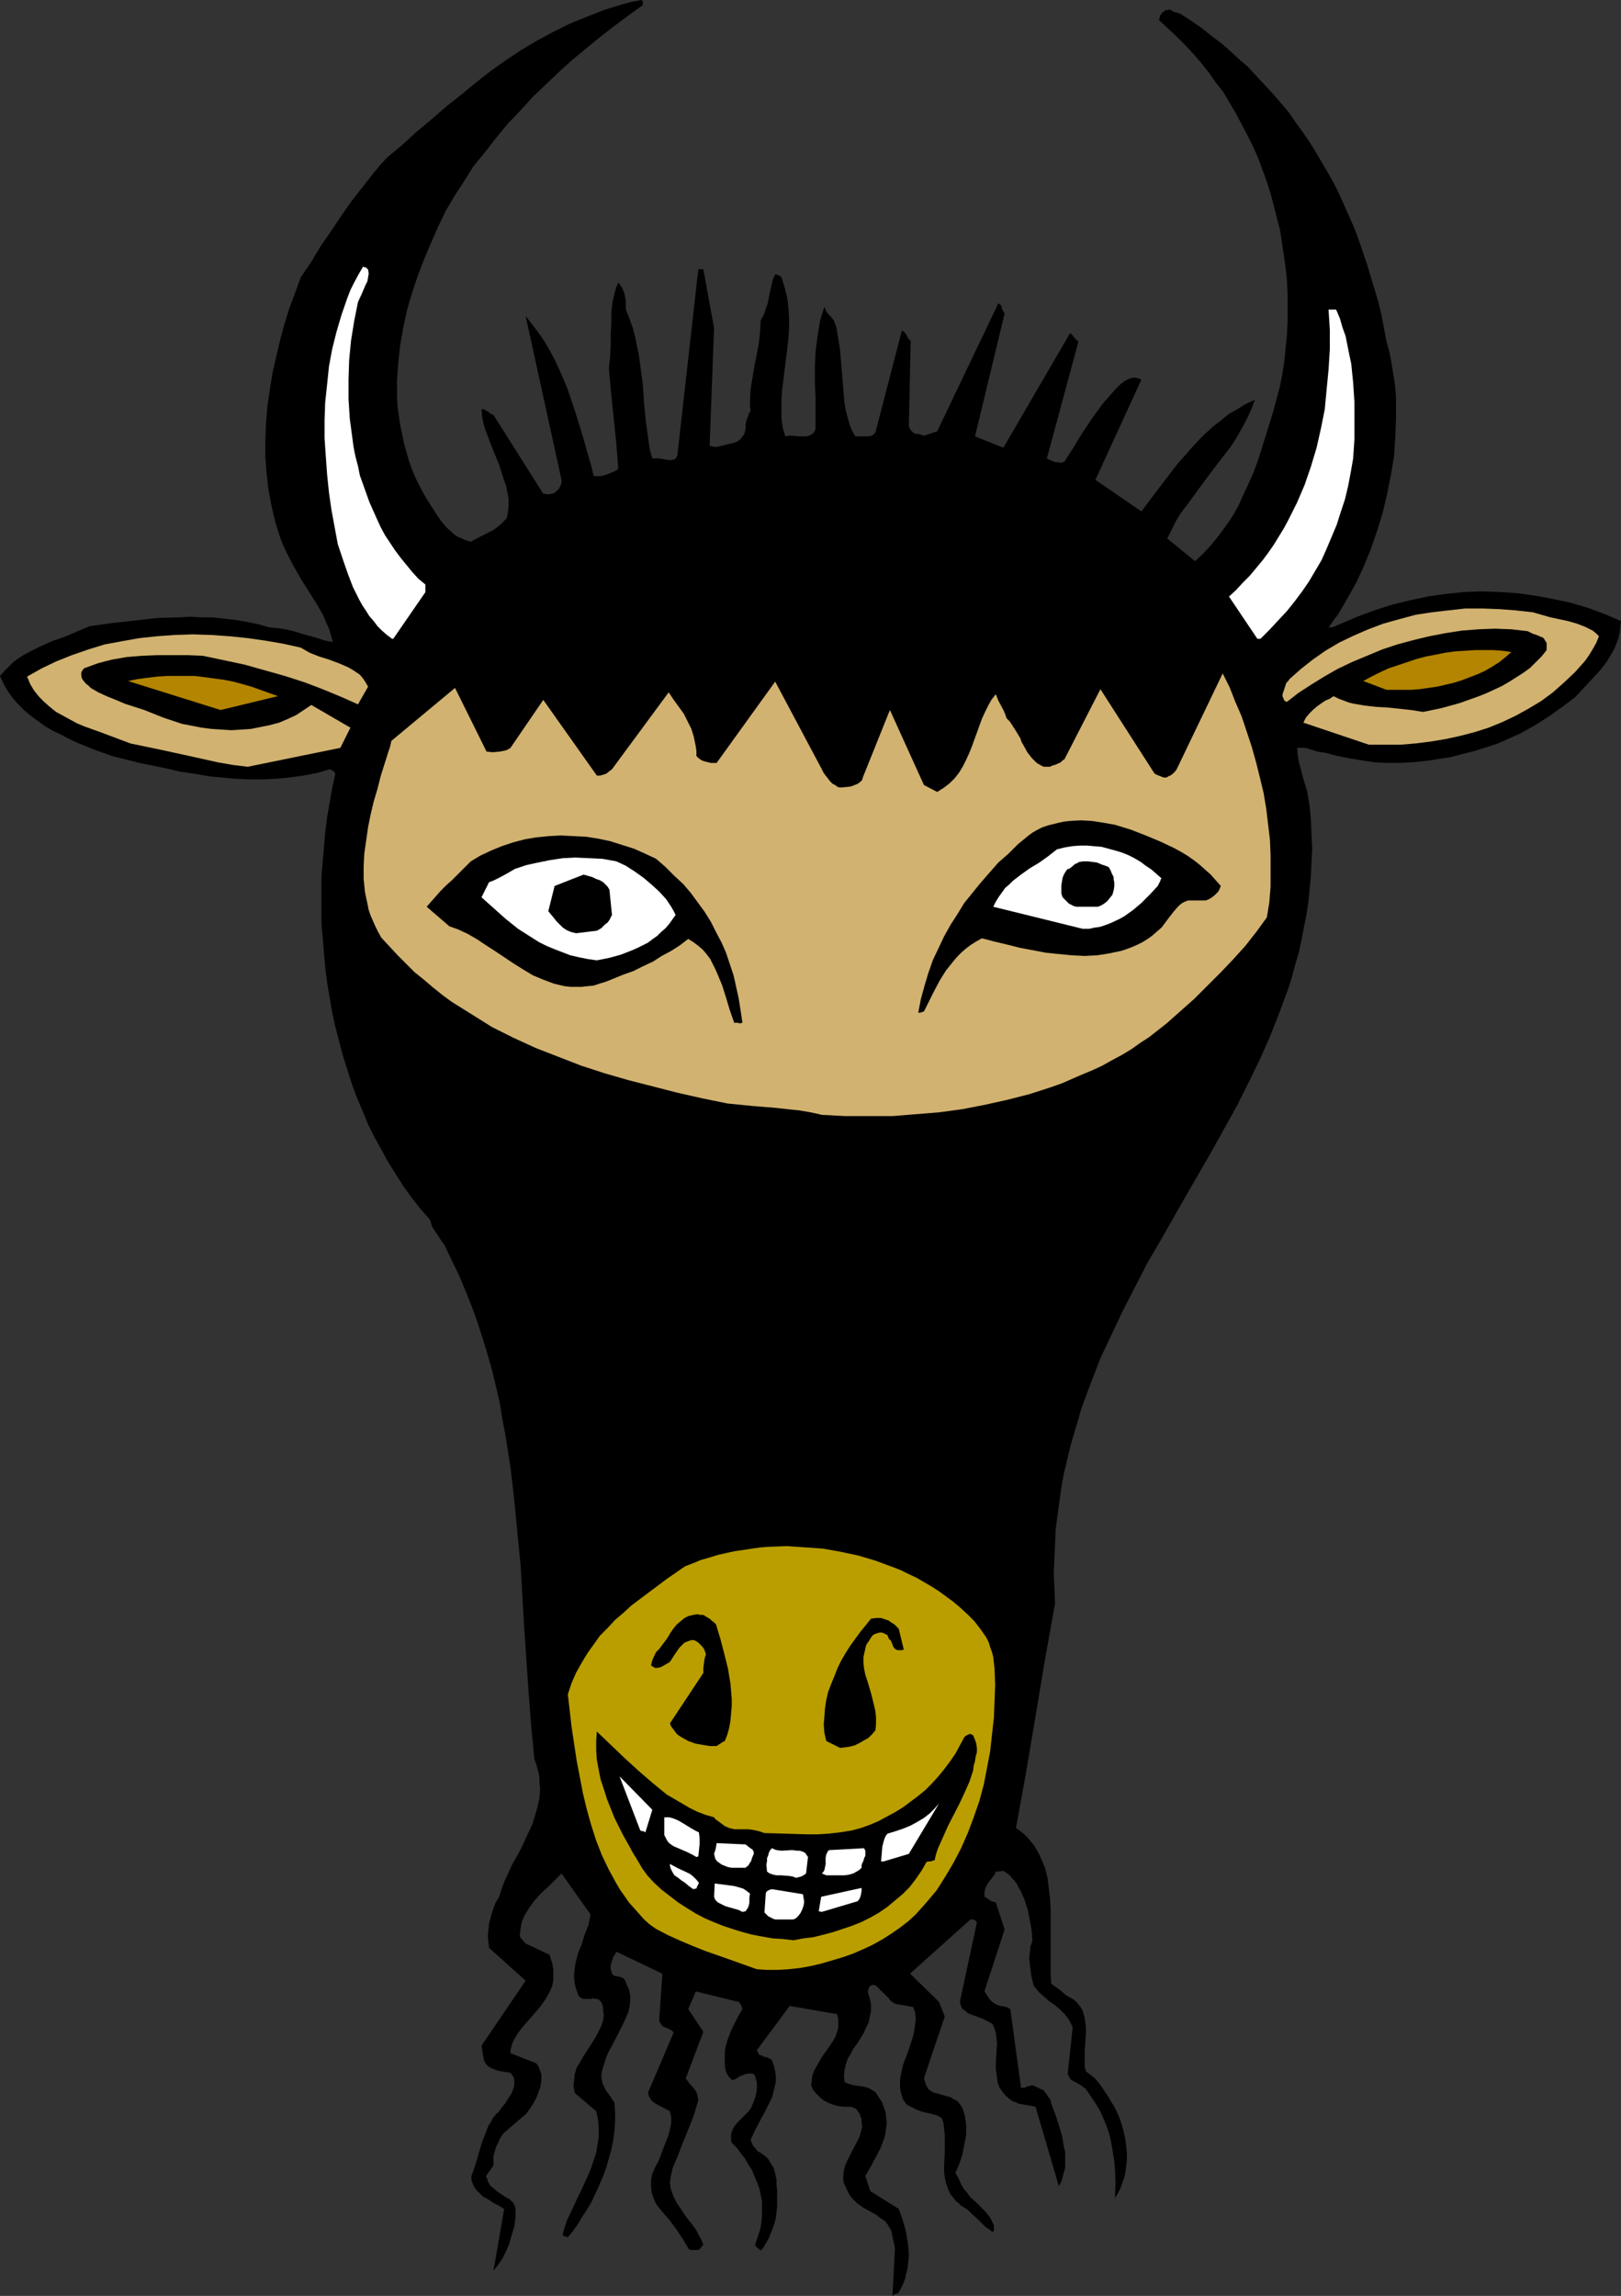 <?xml version="1.0" encoding="UTF-8" standalone="no"?>
<svg
   version="1.0"
   width="109.94mm"
   height="155.668mm"
   id="svg28"
   sodipodi:docname="Goat 2.wmf"
   xmlns:inkscape="http://www.inkscape.org/namespaces/inkscape"
   xmlns:sodipodi="http://sodipodi.sourceforge.net/DTD/sodipodi-0.dtd"
   xmlns="http://www.w3.org/2000/svg"
   xmlns:svg="http://www.w3.org/2000/svg">
  <rect width="100%" height="100%" fill="#333333" stroke="none"/>
  <sodipodi:namedview
     id="namedview28"
     pagecolor="#ffffff"
     bordercolor="#000000"
     borderopacity="0.25"
     inkscape:showpageshadow="2"
     inkscape:pageopacity="0.0"
     inkscape:pagecheckerboard="0"
     inkscape:deskcolor="#d1d1d1"
     inkscape:document-units="mm" />
  <defs
     id="defs1">
    <pattern
       id="WMFhbasepattern"
       patternUnits="userSpaceOnUse"
       width="6"
       height="6"
       x="0"
       y="0" />
  </defs>
  <path
     style="fill:#000000;fill-opacity:1;fill-rule:evenodd;stroke:none"
     d="m 229.409,587.868 0.808,-0.162 0.646,-1.131 0.646,-1.293 0.485,-1.293 0.323,-1.454 0.323,-1.293 0.162,-1.454 0.162,-1.293 v -1.293 l -0.323,-2.909 -0.485,-2.747 -0.808,-2.747 -0.969,-2.747 -7.27,-4.525 -1.292,-3.878 1.292,-2.262 1.292,-2.424 1.292,-2.424 0.485,-1.293 0.485,-1.293 0.323,-1.293 0.162,-1.293 0.162,-1.454 -0.162,-1.293 -0.162,-1.454 -0.485,-1.293 -0.485,-1.293 -0.969,-1.454 -0.323,-0.485 -0.323,-0.485 -0.485,-0.323 -0.485,-0.323 -0.969,-0.485 -1.131,-0.323 -1.292,-0.162 -1.131,-0.162 -1.292,-0.323 -1.131,-0.485 -0.162,-1.616 0.162,-1.454 0.323,-1.454 0.485,-1.454 0.808,-1.293 0.646,-1.293 0.969,-1.293 0.808,-1.293 0.808,-1.293 0.646,-1.454 0.646,-1.293 0.323,-1.454 0.323,-1.616 v -1.616 l -0.162,-0.808 -0.162,-0.808 -0.323,-0.97 -0.162,-0.808 0.162,-0.646 0.323,-0.646 0.323,-0.162 0.323,-0.162 h 0.485 l 0.485,0.162 3.231,3.232 0.485,0.646 0.646,0.485 0.646,0.323 0.808,0.162 1.939,0.323 1.777,0.323 0.485,1.454 0.162,1.454 -0.162,1.454 -0.162,1.454 -0.323,1.454 -0.485,1.616 -0.969,2.909 -1.131,2.909 -0.323,1.454 -0.323,1.454 -0.162,1.616 v 1.454 l 0.323,1.616 0.485,1.454 0.485,0.646 0.485,0.646 0.646,0.323 0.646,0.323 1.292,0.646 1.292,0.485 1.454,0.323 1.292,0.323 1.131,0.323 1.131,0.646 0.485,1.293 0.162,1.454 0.162,1.454 v 1.454 3.232 l -0.162,3.232 v 1.616 l 0.162,1.454 0.323,1.454 0.485,1.454 0.646,1.454 0.969,1.131 0.485,0.646 0.646,0.485 0.646,0.646 0.808,0.485 0.969,0.646 0.969,0.97 1.939,1.778 1.616,1.616 0.969,0.646 0.808,0.646 0.323,-0.485 v -0.646 -0.646 l -0.323,-0.646 -0.323,-0.646 -0.323,-0.646 -1.131,-1.454 -2.585,-2.585 -1.292,-1.131 -0.485,-0.646 -0.323,-0.485 -0.969,-1.131 -0.646,-1.131 -0.646,-1.454 -0.808,-1.454 0.969,-2.262 0.808,-2.424 0.485,-2.585 0.485,-2.424 v -1.293 -1.131 l -0.162,-1.293 -0.162,-1.131 -0.323,-1.131 -0.323,-0.97 -0.646,-0.97 -0.646,-0.808 -0.969,-0.485 -0.808,-0.485 -1.777,-0.485 -1.616,-0.485 -0.808,-0.162 -0.808,-0.485 -0.323,-0.162 -0.323,-0.323 -0.485,-0.808 -0.323,-0.808 -0.162,-0.646 -0.162,-0.485 5.331,-15.836 -1.454,-3.717 -7.432,-7.272 15.509,-13.897 h 0.485 l 0.485,0.162 0.323,0.162 0.323,0.485 -4.362,20.36 0.162,0.646 0.162,0.485 0.323,0.646 0.485,0.323 0.969,0.808 1.292,0.485 2.585,0.97 1.292,0.646 1.131,0.646 0.485,1.131 0.323,1.131 0.162,1.293 0.162,1.293 -0.162,2.585 -0.162,2.585 v 1.293 l 0.162,1.293 0.162,1.293 0.162,1.131 0.485,1.293 0.808,1.131 0.808,0.97 1.131,0.97 0.808,0.485 0.646,0.162 0.323,0.162 0.162,0.162 v 0 l 4.524,0.808 5.978,20.36 0.646,-1.131 0.323,-1.131 0.323,-1.293 0.323,-1.131 v -1.454 -2.585 l -0.323,-1.454 -0.485,-2.747 -0.808,-2.747 -0.969,-2.909 -0.969,-2.585 -0.162,-0.646 -0.162,-0.485 -0.485,-0.646 -0.323,-0.485 -0.323,-0.485 -0.323,-0.323 -0.162,-0.323 -0.808,-0.323 -0.969,-0.485 -1.131,-0.485 -0.646,0.162 -0.646,0.162 -0.646,0.323 h -0.969 l -2.746,-20.199 h -0.162 l -0.162,-0.162 -0.646,-0.323 -0.808,-0.162 -0.969,-0.162 -0.485,-0.162 -0.646,-0.323 -0.485,-0.323 -0.646,-0.485 -0.808,-1.131 -0.808,-1.293 5.17,-15.836 -2.262,-6.948 -0.485,-0.162 h -0.323 l -0.646,-0.323 -0.646,-0.485 -0.808,-0.485 v -0.485 -0.485 l 0.162,-0.97 0.323,-0.808 0.485,-0.808 0.485,-0.646 0.646,-0.808 0.485,-0.646 0.323,-0.808 h 0.323 0.646 l 0.969,-0.162 0.969,0.646 0.808,0.646 0.808,0.97 0.808,0.97 0.485,0.97 0.646,1.131 0.969,2.262 0.808,2.585 0.485,2.585 0.485,2.585 0.162,2.585 -0.485,1.454 -0.162,1.616 -0.162,1.454 0.162,1.454 0.162,1.293 0.162,1.454 0.646,2.747 0.646,0.808 0.646,0.808 1.454,1.293 1.292,1.131 1.454,0.97 1.292,1.131 1.292,1.293 0.485,0.646 0.485,0.646 0.485,0.97 0.485,0.97 -1.292,11.958 0.323,0.646 0.323,0.646 0.646,0.485 0.646,0.323 1.454,0.808 0.646,0.485 0.646,0.485 0.969,1.454 0.969,1.454 0.969,1.454 0.808,1.454 0.808,1.778 0.646,1.616 0.646,1.778 0.485,1.778 0.323,1.778 0.323,1.939 0.323,1.939 0.162,1.778 0.162,3.878 -0.162,3.878 0.808,-1.293 0.646,-1.293 0.485,-1.454 0.485,-1.293 0.323,-1.616 0.162,-1.454 0.162,-1.454 v -1.616 l -0.162,-1.616 -0.162,-1.616 -0.323,-1.454 -0.323,-1.454 -0.485,-1.616 -0.485,-1.454 -0.646,-1.454 -0.646,-1.293 -0.808,-1.293 -0.646,-1.131 -1.616,-2.424 -0.808,-1.131 -0.969,-1.131 -1.131,-0.97 -1.292,-0.97 -0.323,-1.293 v -1.131 -2.585 l 0.162,-2.585 0.162,-2.585 v -1.131 l -0.162,-1.293 -0.162,-1.131 -0.323,-1.131 -0.323,-0.97 -0.646,-0.97 -0.808,-0.97 -0.969,-0.808 -0.969,-0.485 -0.808,-0.485 -1.292,-1.131 -1.292,-0.97 -1.131,-0.808 -0.162,-2.747 v -2.585 -5.494 -5.656 -2.747 l -0.162,-2.747 -0.323,-2.585 -0.323,-2.585 -0.646,-2.585 -0.969,-2.262 -0.485,-1.131 -0.646,-1.131 -0.646,-1.131 -0.808,-0.97 -0.808,-0.97 -0.969,-0.97 -0.969,-0.808 -1.131,-0.808 1.292,-7.11 1.292,-7.11 2.423,-14.382 2.423,-14.543 2.585,-14.382 -0.162,-3.878 -0.162,-3.878 0.162,-3.878 0.162,-3.717 0.162,-3.717 0.485,-3.555 0.485,-3.555 0.485,-3.555 0.646,-3.555 0.808,-3.393 0.808,-3.393 0.969,-3.393 0.969,-3.232 0.969,-3.393 2.423,-6.464 2.423,-6.302 2.908,-6.14 2.908,-6.14 3.07,-5.979 3.07,-5.979 3.393,-5.817 6.624,-11.635 6.624,-11.473 3.231,-5.817 3.231,-5.817 2.908,-5.817 2.908,-5.979 2.585,-5.817 2.423,-6.14 2.262,-6.14 0.969,-3.07 0.808,-3.07 0.969,-3.232 0.646,-3.07 0.646,-3.393 0.646,-3.232 0.485,-3.232 0.323,-3.393 0.323,-3.393 0.162,-3.393 0.162,-3.393 -0.162,-3.555 -0.162,-3.555 -0.323,-3.717 -0.323,-1.939 -0.323,-1.939 -1.131,-3.717 -0.485,-1.939 -0.485,-1.778 -0.323,-1.778 -0.162,-1.939 h 0.808 0.969 l 0.808,0.162 1.616,0.485 0.969,0.323 1.131,0.162 0.969,0.162 3.07,0.808 3.231,0.646 3.07,0.485 3.231,0.485 3.231,0.162 h 3.231 l 3.231,-0.162 3.231,-0.323 3.231,-0.485 3.231,-0.485 3.07,-0.808 3.231,-0.808 3.07,-0.97 2.908,-0.97 2.908,-1.293 2.908,-1.293 3.716,-2.101 3.554,-2.262 3.393,-2.424 3.231,-2.424 2.262,-2.424 2.1,-2.262 2.1,-2.262 1.616,-2.101 0.808,-1.293 0.646,-1.131 0.646,-1.131 0.485,-1.293 0.485,-1.293 0.323,-1.454 0.162,-1.454 0.162,-1.454 -4.2,-1.778 -4.362,-1.616 -4.362,-1.293 -4.524,-0.97 -4.362,-0.808 -4.685,-0.646 -4.524,-0.323 -4.685,-0.162 -4.524,0.162 -4.524,0.485 -4.685,0.646 -4.524,0.97 -4.685,1.131 -4.524,1.454 -4.362,1.616 -4.524,1.939 -0.808,0.323 -0.646,0.323 -0.646,0.162 h -0.808 l 2.585,-3.555 2.262,-3.878 2.262,-4.04 1.939,-4.201 1.777,-4.363 1.616,-4.686 1.454,-4.686 1.131,-4.848 0.969,-4.848 0.808,-4.848 0.323,-5.009 0.162,-5.009 V 101.964 l -0.162,-2.424 -0.323,-2.424 -0.808,-4.848 -0.485,-2.424 -0.646,-2.262 -1.292,-6.787 -0.808,-3.393 -0.969,-3.232 -1.939,-6.464 -2.1,-6.14 -1.131,-3.07 -1.292,-2.909 -1.292,-2.909 -1.292,-2.909 -1.454,-2.909 -1.454,-2.585 -1.616,-2.747 -1.616,-2.747 -1.616,-2.585 -1.777,-2.585 -1.777,-2.424 -1.777,-2.585 -1.939,-2.262 -2.1,-2.424 -2.1,-2.262 -2.1,-2.262 -2.1,-2.262 -2.262,-1.939 -2.262,-2.101 -2.423,-2.101 -2.585,-1.939 -2.423,-1.939 -2.585,-1.778 -2.746,-1.778 -0.969,-0.323 -0.646,-0.162 -0.646,-0.323 -0.485,-0.323 -0.485,0.162 h -0.485 l -0.485,0.323 -0.485,0.323 -0.162,0.323 -0.323,0.323 -0.162,0.646 -0.162,0.646 2.262,2.101 2.262,2.101 2.1,2.101 2.262,2.424 1.939,2.262 1.939,2.424 1.777,2.585 1.939,2.424 1.616,2.747 1.616,2.747 1.454,2.747 1.454,2.747 1.454,2.909 1.292,2.909 1.131,3.07 1.131,3.07 0.969,3.07 0.808,3.07 0.808,3.232 0.808,3.07 0.485,3.232 0.485,3.232 0.485,3.393 0.323,3.232 0.162,3.393 v 3.232 3.393 l -0.162,3.393 -0.323,3.393 -0.323,3.393 -0.485,3.232 -0.646,3.393 -1.777,6.625 -1.939,6.302 -0.969,3.07 -0.969,3.07 -1.131,3.07 -1.292,2.909 -1.292,2.747 -1.292,2.909 -1.454,2.585 -1.777,2.585 -1.777,2.424 -1.939,2.424 -1.939,2.101 -2.262,2.101 -7.108,-5.817 1.131,-2.262 1.131,-2.262 1.292,-2.101 1.616,-2.101 3.07,-4.201 3.231,-4.363 3.231,-4.201 1.616,-2.101 1.454,-2.262 1.292,-2.262 1.292,-2.424 1.131,-2.424 0.969,-2.585 -2.423,1.131 -2.1,1.293 -2.262,1.293 -1.939,1.616 -2.1,1.616 -1.939,1.778 -1.777,1.778 -1.777,1.939 -3.554,4.04 -3.231,4.201 -3.07,4.04 -1.454,1.939 -1.454,1.939 -11.794,-8.08 11.794,-25.693 -0.808,-0.323 -0.646,-0.162 h -0.808 l -0.646,0.162 -0.646,0.323 -0.646,0.323 -1.292,0.97 -1.131,1.131 -1.131,1.293 -1.131,1.293 -1.131,1.293 -2.585,3.555 -2.585,3.878 -2.262,3.717 -1.131,1.778 -1.131,1.778 -0.485,0.162 -0.485,0.162 -0.646,-0.162 h -0.646 l -1.292,-0.485 -0.969,-0.485 8.078,-29.894 -0.485,-0.485 -0.485,-0.485 -0.485,-0.646 -0.323,-0.323 -0.323,-0.323 -17.125,29.41 -7.27,-2.909 7.593,-31.51 -0.162,-0.162 -0.162,-0.323 -0.323,-0.646 -0.162,-0.808 -0.323,-0.323 -0.485,-0.323 -15.671,32.803 -3.393,1.131 -0.485,-0.162 -0.485,-0.162 -0.485,-0.162 h -0.646 l -0.485,-0.162 -0.485,-0.485 -0.485,-0.485 -0.162,-0.485 -0.162,-0.323 0.485,-21.976 -0.485,-0.323 -0.162,-0.162 -0.162,-0.323 -0.162,-0.485 -0.485,-0.646 -0.323,-0.323 -0.485,-0.323 -6.785,26.178 -0.485,0.485 -0.485,0.323 -0.646,0.162 h -0.646 -1.454 -1.454 l -0.808,-1.454 -0.646,-1.616 -0.485,-1.778 -0.485,-1.778 -0.323,-1.778 -0.162,-1.939 -0.323,-3.878 -0.162,-1.939 -0.162,-1.939 -0.323,-4.04 -0.323,-1.939 -0.323,-1.939 -0.323,-1.939 -0.646,-1.778 -0.646,-0.808 -0.646,-0.646 -0.646,-0.808 -0.162,-0.485 -0.323,-0.646 -0.646,1.939 -0.485,1.778 -0.323,1.939 -0.323,1.939 -0.485,3.878 -0.162,3.878 v 3.878 l 0.162,4.04 v 7.918 l -0.162,0.485 -0.323,0.485 -0.323,0.323 -0.485,0.323 -0.969,0.323 h -0.969 -1.131 l -1.292,-0.162 h -1.131 l -0.969,0.162 -0.646,-2.262 -0.323,-2.262 v -2.424 -2.424 l 0.162,-2.585 0.323,-2.585 0.323,-2.585 0.323,-2.585 0.646,-5.333 0.162,-2.585 v -2.747 l -0.162,-2.585 -0.323,-2.585 -0.646,-2.585 -0.808,-2.585 -0.162,-0.162 -0.323,-0.323 -0.485,-0.162 -0.646,-0.162 -0.646,1.454 -0.323,1.454 -0.646,2.909 -0.323,1.616 -0.485,1.454 -0.485,1.454 -0.808,1.454 -0.162,2.909 -0.323,3.07 -1.131,5.817 -0.485,2.909 -0.485,2.909 -0.162,2.747 v 1.454 l 0.162,1.454 -0.323,0.323 -0.162,0.485 -0.485,1.293 -0.323,1.293 v 1.131 l -0.162,0.646 -0.162,0.646 -0.323,0.485 -0.485,0.646 -0.485,0.485 -0.485,0.323 -0.646,0.323 -0.808,0.162 -0.646,0.162 -0.646,0.162 -0.646,0.162 -0.646,0.162 -0.808,0.162 -0.646,0.162 -0.808,-0.162 -0.808,-0.162 1.131,-30.218 -2.746,-15.028 h -1.292 l -5.331,47.346 v 0.162 l -0.162,0.485 -0.162,0.323 -0.323,0.323 -0.323,0.162 h -0.485 l -0.323,0.162 -0.969,-0.162 -2.1,-0.323 h -0.808 -0.808 l -0.646,-2.262 -0.323,-2.262 -0.646,-4.686 -0.485,-4.848 -0.323,-4.848 -0.646,-4.848 -0.323,-2.424 -0.485,-2.424 -0.485,-2.424 -0.646,-2.424 -0.808,-2.262 -0.969,-2.424 v -1.131 -1.131 l -0.162,-0.808 -0.162,-0.97 -0.323,-0.808 -0.323,-0.808 -0.485,-0.646 -0.485,-0.646 -0.485,1.131 -0.323,1.131 -0.323,1.293 -0.323,1.293 -0.323,2.747 v 2.747 l -0.162,2.909 v 2.909 l -0.162,3.07 -0.323,2.747 0.323,3.393 0.323,3.393 0.323,3.232 0.323,3.07 0.646,6.302 0.485,6.302 -0.485,0.485 -0.646,0.323 -0.808,0.323 -0.808,0.323 -0.969,0.323 -0.808,0.162 h -0.969 -0.808 l -0.646,-2.747 -0.808,-2.747 -1.616,-5.656 -1.777,-5.656 -1.777,-5.333 -1.131,-2.747 -1.131,-2.585 -1.131,-2.424 -1.292,-2.424 -1.454,-2.424 -1.454,-2.101 -1.616,-2.101 -1.616,-2.101 9.209,42.014 v 0.808 l -0.323,0.808 -0.323,0.646 -0.162,0.162 -0.162,0.162 -0.323,0.323 -0.323,0.323 -0.323,0.162 -0.485,0.162 -1.131,0.162 -1.131,-0.162 -12.763,-20.199 -0.808,-0.323 -0.485,-0.485 -0.646,-0.323 -0.485,-0.323 h -0.646 l 0.162,1.778 0.323,1.778 0.485,1.616 0.646,1.778 1.454,3.717 1.454,3.555 1.131,3.555 0.646,1.778 0.323,1.616 0.323,1.778 v 1.778 l -0.162,1.616 -0.323,1.616 -1.292,1.293 -1.131,0.97 -1.131,0.808 -1.292,0.646 -2.262,1.131 -2.1,1.131 -1.131,-0.323 -1.131,-0.485 -1.131,-0.485 -0.969,-0.646 -0.808,-0.808 -0.969,-0.808 -1.616,-1.939 -1.292,-1.939 -1.454,-2.262 -1.292,-2.101 -1.131,-2.101 -1.131,-2.262 -0.969,-2.262 -0.808,-2.262 -0.646,-2.262 -0.646,-2.262 -0.485,-2.424 -0.485,-2.262 -0.323,-2.262 -0.323,-2.262 -0.162,-2.262 v -2.262 -2.424 l 0.323,-4.525 0.485,-4.525 0.808,-4.525 0.969,-4.525 1.292,-4.363 1.454,-4.363 1.616,-4.201 1.777,-4.201 1.777,-4.04 1.939,-4.04 2.262,-3.878 2.423,-3.717 2.423,-3.878 2.908,-3.555 2.908,-3.717 2.908,-3.555 3.231,-3.393 3.231,-3.555 3.393,-3.232 3.393,-3.232 3.393,-3.07 3.716,-3.07 3.554,-2.909 3.554,-2.747 3.716,-2.747 3.554,-2.585 V 0.485 L 164.625,0.162 164.464,0 l -2.585,0.485 -2.423,0.646 -4.685,1.454 -4.524,1.778 -4.362,1.778 -4.2,2.101 -4.2,2.262 -4.039,2.424 -3.877,2.585 -3.877,2.747 -3.716,2.909 -3.716,3.07 -3.877,3.07 -3.716,3.232 -3.877,3.232 -3.716,3.393 -3.877,3.232 -1.777,1.939 -1.616,1.939 -2.908,3.717 -2.908,3.717 -2.585,3.717 -2.585,3.878 -2.585,3.717 -2.423,4.04 -2.746,4.04 -1.454,4.04 -1.454,3.878 -1.292,4.201 -1.131,4.201 -0.969,4.201 -0.969,4.201 -0.646,4.201 -0.646,4.363 -0.323,4.201 -0.162,4.363 v 4.201 l 0.323,4.201 0.485,4.201 0.808,4.201 0.969,4.201 1.292,4.04 0.808,1.939 0.808,1.778 1.777,3.393 1.939,3.393 1.939,3.07 1.939,3.07 1.777,3.07 0.646,1.616 0.808,1.778 0.485,1.616 0.485,1.778 -1.939,-0.323 -1.939,-0.646 -4.039,-1.131 -2.1,-0.646 -2.1,-0.485 -2.1,-0.323 -1.939,-0.162 -2.908,-0.808 -3.07,-0.646 -2.908,-0.485 -2.908,-0.323 -2.908,-0.323 h -2.746 l -2.908,-0.162 -2.908,0.162 -5.654,0.162 -5.654,0.646 -5.816,0.646 -5.816,0.808 -3.393,1.454 -3.07,1.293 -3.231,1.131 -2.908,1.293 -2.908,1.454 -1.454,0.808 -1.292,0.808 -1.292,0.97 -1.131,1.131 -1.131,1.131 L 0,173.226 l 0.969,2.101 1.131,1.939 1.292,1.778 1.454,1.616 1.454,1.454 1.777,1.454 1.777,1.293 1.777,1.293 1.939,1.131 2.1,0.97 2.1,1.131 2.1,0.97 4.362,1.778 4.524,1.616 7.108,1.778 7.108,1.454 3.393,0.808 3.554,0.485 3.554,0.646 3.393,0.323 3.554,0.323 3.393,0.162 h 3.554 l 3.393,-0.162 3.393,-0.323 3.554,-0.485 3.393,-0.646 3.393,-0.97 0.485,0.162 0.485,0.323 0.323,0.323 0.162,0.323 -0.808,3.717 -0.646,3.717 -0.646,3.717 -0.485,3.878 -0.323,3.878 -0.323,3.717 -0.323,3.878 v 3.878 3.878 3.878 l 0.323,3.878 0.323,3.878 0.323,3.717 0.485,3.878 0.646,3.878 0.646,3.717 0.808,3.717 0.969,3.717 0.969,3.717 1.131,3.555 1.131,3.555 1.292,3.555 1.454,3.393 1.454,3.555 1.616,3.232 1.777,3.232 1.777,3.232 1.939,3.07 1.939,3.07 2.1,2.909 2.262,2.909 2.423,2.747 0.323,0.97 0.323,0.97 0.969,1.454 0.969,1.454 0.485,0.808 0.646,0.808 1.939,4.04 1.939,4.04 1.616,3.878 1.616,4.04 1.454,4.04 1.292,4.04 1.292,4.201 1.131,4.04 0.969,4.04 0.969,4.201 0.646,4.04 0.808,4.201 1.292,8.241 0.969,8.403 0.808,8.403 0.808,8.241 0.969,16.644 1.131,16.644 0.646,8.241 0.808,8.241 0.485,1.293 0.323,1.293 0.323,1.131 0.162,1.293 v 1.293 l 0.162,1.131 -0.162,2.424 -0.485,2.262 -0.646,2.262 -0.646,2.101 -0.969,2.101 -1.939,4.201 -1.131,2.101 -1.131,1.939 -0.969,2.101 -0.969,2.101 -0.808,2.101 -0.646,2.101 -0.969,1.616 -0.646,1.778 -0.485,1.616 -0.485,1.778 -0.162,1.616 -0.162,1.616 0.162,1.616 0.162,1.454 9.37,8.403 -11.309,16.644 0.646,3.878 0.485,0.808 0.646,0.646 0.808,0.485 0.808,0.323 0.969,0.323 0.969,0.162 2.1,0.323 0.485,0.646 0.323,0.485 0.162,0.646 v 0.646 0.808 l -0.162,0.646 -0.485,1.293 -0.808,1.293 -0.808,1.293 -0.808,0.97 -0.808,1.131 -0.808,0.808 -0.808,0.97 -0.485,0.97 -0.646,0.97 -0.808,2.101 -0.808,2.101 -0.646,2.101 -0.646,2.262 -0.646,2.101 -0.808,2.262 v 0.808 l 0.162,0.646 0.323,0.808 0.323,0.646 0.485,0.646 0.485,0.485 1.131,1.131 1.454,0.808 1.454,0.97 1.292,0.646 1.292,0.808 -2.746,15.836 1.131,-1.454 1.131,-1.616 0.969,-1.939 0.808,-1.939 0.646,-2.262 0.646,-2.101 0.323,-2.262 v -2.262 l -0.162,-0.808 -0.323,-0.485 -0.162,-0.485 h -0.162 v 0 l -0.808,-0.808 -0.969,-0.485 -0.969,-0.646 -0.969,-0.646 -0.969,-0.808 -0.969,-0.808 -0.646,-1.131 -0.162,-0.646 -0.323,-0.646 1.939,-2.747 v -1.131 -1.293 l 0.323,-1.131 0.323,-1.131 0.485,-0.97 0.485,-1.131 0.485,-0.808 0.646,-0.808 5.654,-4.848 0.808,-1.131 0.969,-1.454 0.808,-1.454 0.646,-1.778 0.323,-0.808 0.162,-0.808 0.162,-0.97 v -0.97 -0.808 l -0.323,-0.808 -0.323,-0.97 -0.646,-0.97 -6.624,-2.585 v -0.646 l 0.162,-0.808 0.323,-1.131 0.646,-1.293 0.808,-1.293 0.969,-1.293 0.969,-1.131 2.262,-2.585 1.131,-1.293 0.969,-1.293 0.969,-1.454 0.808,-1.454 0.646,-1.454 0.323,-1.616 v -0.808 -0.97 -0.808 l -0.162,-0.97 -0.162,-0.97 -0.323,-0.808 -0.162,-0.646 -0.162,-0.485 -6.139,-2.909 -0.485,-0.485 -0.323,-0.485 -0.485,-0.485 -0.162,-0.485 v -0.485 l 0.162,-1.293 0.162,-1.131 0.323,-1.131 0.485,-1.131 1.292,-2.101 1.454,-1.939 1.616,-1.778 1.777,-1.616 3.393,-3.393 7.432,10.503 -0.485,2.585 -0.969,2.424 -0.808,2.585 -0.969,2.424 -0.646,2.585 -0.162,1.293 -0.162,1.293 v 1.293 l 0.162,1.293 0.323,1.293 0.485,1.293 0.162,0.485 0.323,0.323 0.485,0.323 0.485,0.162 h 1.131 0.646 l 0.808,-0.162 0.485,0.162 h 0.485 l 0.485,0.323 0.485,0.485 0.323,0.808 0.162,0.808 v 0.808 l 0.162,0.808 -0.162,1.454 -0.485,1.454 -0.646,1.293 -0.646,1.293 -1.616,2.585 -1.777,2.747 -0.808,1.454 -0.808,1.293 -0.485,1.616 -0.162,1.454 -0.162,1.616 0.162,0.97 0.162,0.808 5.493,4.686 0.485,2.262 0.162,2.101 v 2.262 l -0.323,1.939 -0.323,2.101 -0.646,1.939 -0.646,1.939 -0.808,1.939 -1.777,3.878 -0.969,1.939 -0.808,1.778 -1.777,3.717 -0.646,1.939 -0.485,1.778 v 0.323 l 0.323,0.162 0.485,0.162 0.485,0.162 1.292,-1.616 1.292,-1.778 1.131,-1.939 1.292,-1.939 1.131,-1.939 0.969,-2.101 0.969,-2.101 0.969,-2.262 0.808,-2.262 0.646,-2.262 0.646,-2.262 0.485,-2.424 0.323,-2.424 0.162,-2.424 v -2.424 l -0.162,-2.424 -0.485,-0.646 -0.323,-0.485 -0.646,-0.97 -0.646,-0.808 -0.485,-0.97 -0.485,-0.97 -0.162,-0.97 -0.162,-0.97 0.162,-1.131 0.485,-1.616 0.485,-1.616 0.646,-1.616 0.808,-1.454 1.616,-3.07 1.454,-2.909 0.646,-1.454 0.646,-1.454 0.323,-1.454 0.162,-1.454 v -1.454 l -0.323,-1.454 -0.646,-1.454 -0.323,-0.808 -0.485,-0.646 -0.808,-0.323 -0.808,-0.162 -0.808,-0.162 -0.162,-0.162 -0.323,-0.323 -0.162,-0.646 -0.162,-0.646 v -0.808 l 0.162,-0.808 0.323,-0.808 0.162,-0.646 0.485,-0.646 0.323,-0.646 11.794,5.656 -0.808,11.796 0.162,0.646 0.323,0.485 0.323,0.485 0.646,0.323 0.485,0.162 0.646,0.323 0.646,0.323 0.485,0.485 -6.624,15.513 0.162,0.485 0.162,0.485 0.485,0.808 0.646,0.646 0.808,0.485 3.393,1.778 0.162,0.808 0.162,0.808 v 0.646 0.808 l -0.323,1.616 -0.485,1.778 -0.646,1.616 -0.646,1.616 -0.646,1.778 -0.646,1.616 -0.485,0.808 -0.323,0.646 -0.323,0.808 -0.323,0.646 -0.323,1.616 v 1.616 l 0.162,1.616 0.485,1.454 0.646,1.454 0.969,1.293 1.131,1.293 1.131,1.293 1.939,2.585 1.616,2.424 1.454,2.424 v 0.162 l 0.323,0.162 0.162,0.162 h 0.485 0.808 0.969 v -0.162 l 0.323,-0.162 0.323,-0.485 0.485,-0.485 -0.485,-1.293 -0.646,-1.131 -0.646,-1.293 -0.808,-1.131 -1.777,-2.262 -1.616,-2.424 -0.808,-1.131 -0.646,-1.293 -0.485,-1.131 -0.485,-1.454 -0.162,-1.293 0.162,-1.454 0.323,-1.454 0.162,-0.808 0.323,-0.808 0.969,-2.262 1.616,-4.201 0.808,-1.939 1.616,-4.04 0.646,-2.101 0.646,-2.262 -0.162,-0.808 -0.162,-0.808 -0.323,-0.646 -0.485,-0.646 -1.131,-1.293 -0.969,-1.293 4.524,-11.958 -3.877,-5.817 1.939,-4.525 11.147,2.747 0.162,0.323 0.323,0.485 0.162,0.485 0.162,0.485 -0.969,1.616 -0.969,1.939 -0.969,1.939 -0.808,2.101 -0.646,2.262 -0.162,1.131 v 1.131 1.131 1.131 l 0.162,1.131 0.323,0.97 0.485,0.808 0.485,0.485 0.323,0.323 v 0.162 l 0.485,-0.162 0.485,-0.162 0.969,-0.646 0.808,-0.323 0.808,-0.323 1.131,-0.162 0.969,0.162 0.323,0.485 0.162,0.646 0.323,1.131 v 1.293 l -0.162,1.293 -0.323,1.293 -0.485,1.293 -0.485,1.131 -0.646,0.97 -0.969,0.97 -0.969,0.97 -0.969,0.97 -0.808,0.97 -0.485,0.97 -0.323,0.97 v 0.485 0.646 0.485 l 0.162,0.646 1.292,1.293 0.969,1.293 1.131,1.454 0.808,1.454 0.969,1.454 0.646,1.616 0.646,1.454 0.646,1.778 0.323,1.616 0.323,1.616 v 1.778 1.939 l -0.162,1.778 -0.323,1.778 -0.646,1.939 -0.646,1.939 0.162,0.323 0.323,0.323 0.485,0.323 0.485,0.485 0.808,-0.97 0.646,-1.131 0.646,-1.131 0.485,-1.293 0.485,-1.131 0.485,-1.454 0.323,-1.293 0.162,-1.454 0.162,-1.293 v -1.454 -2.909 l -0.162,-1.454 v -1.293 l -0.646,-2.747 -0.485,-0.808 -0.485,-0.808 -0.485,-0.808 -0.646,-0.646 -0.646,-0.485 -0.646,-0.485 -0.646,-0.323 -0.323,-0.323 -0.485,-0.646 -0.485,-0.485 -0.323,-0.646 -0.323,-0.97 0.485,-0.97 0.485,-1.131 1.292,-2.424 0.646,-1.293 0.646,-1.131 1.292,-2.585 0.646,-1.293 0.323,-1.293 0.323,-1.293 0.323,-1.454 v -1.293 l -0.162,-1.293 -0.323,-1.454 -0.485,-1.293 -0.162,-0.323 -0.323,-0.162 -0.646,-0.323 -0.323,-0.162 h -0.485 l -0.969,-0.485 h -0.323 l -0.162,-0.323 -0.323,-0.485 -0.162,-0.485 8.401,-11.311 12.117,2.101 0.323,1.131 v 1.131 1.293 l -0.323,0.97 -0.323,1.131 -0.646,1.131 -1.292,1.939 -1.616,2.262 -1.292,2.262 -0.646,1.131 -0.485,1.293 -0.162,1.131 -0.162,1.454 0.485,1.131 0.808,0.97 0.969,0.97 0.969,0.808 1.292,0.646 1.292,0.485 1.292,0.323 1.454,0.162 h 1.131 0.646 l 0.323,0.162 0.485,0.162 0.323,0.162 0.323,0.323 0.162,0.323 0.485,0.646 0.162,0.646 0.323,0.646 v 0.808 l 0.162,1.293 -0.323,1.131 -0.323,1.293 -0.646,1.293 -1.292,2.424 -1.292,2.585 -0.485,1.131 -0.323,1.293 -0.162,1.293 v 1.293 l 0.162,0.646 0.323,0.646 0.323,0.808 0.323,0.646 0.485,0.97 0.646,0.808 0.646,0.646 0.646,0.646 1.616,1.131 3.231,1.778 1.454,1.131 0.808,0.485 0.646,0.808 0.485,0.808 0.485,0.808 0.969,4.525 -0.646,12.281 z"
     id="path1" />
  <path
     style="fill:#ba9e00;fill-opacity:1;fill-rule:evenodd;stroke:none"
     d="m 194.029,504.649 2.585,0.162 h 2.746 l 2.746,-0.162 2.908,-0.323 2.746,-0.485 2.746,-0.646 2.746,-0.808 2.746,-0.808 2.746,-0.97 2.585,-1.131 2.423,-1.131 2.585,-1.454 2.262,-1.454 2.1,-1.454 2.1,-1.616 1.939,-1.778 2.746,-3.07 2.585,-3.07 2.262,-3.555 2.1,-3.555 1.939,-3.717 1.777,-4.04 1.454,-3.878 1.454,-4.201 1.131,-4.201 0.808,-4.201 0.808,-4.201 0.485,-4.363 0.485,-4.363 0.162,-4.201 0.162,-4.201 -0.162,-4.201 -0.162,-1.454 -0.162,-1.454 -0.323,-1.293 -0.485,-1.293 -0.323,-1.131 -0.646,-1.293 -1.454,-2.101 -1.616,-2.101 -1.777,-1.778 -1.939,-1.778 -1.939,-1.616 -1.777,-1.293 -1.777,-1.293 -1.777,-1.131 -1.939,-1.131 -1.939,-1.131 -2.1,-0.97 -1.939,-0.97 -2.1,-0.808 -4.362,-1.616 -4.362,-1.293 -4.524,-0.97 -4.524,-0.808 -4.524,-0.323 -4.685,-0.323 -4.524,0.162 -2.262,0.162 -2.262,0.323 -2.1,0.323 -2.262,0.323 -2.262,0.485 -2.1,0.485 -2.1,0.646 -2.262,0.646 -1.939,0.808 -2.1,0.808 -4.685,3.232 -4.524,3.393 -4.524,3.393 -2.1,1.939 -2.1,1.778 -1.939,2.101 -1.939,1.939 -1.616,2.262 -1.616,2.262 -1.454,2.424 -1.454,2.585 -1.131,2.585 -0.969,2.909 0.969,8.403 1.292,8.564 0.808,4.201 0.808,4.201 0.969,4.04 1.131,4.04 1.292,4.04 1.454,3.717 1.777,3.717 1.939,3.555 0.969,1.616 1.131,1.616 1.131,1.616 1.292,1.454 1.292,1.454 1.292,1.454 1.454,1.293 1.616,1.131 3.07,1.616 3.231,1.454 3.07,1.293 3.231,1.293 6.462,2.262 z"
     id="path2" />
  <path
     style="fill:#000000;fill-opacity:1;fill-rule:evenodd;stroke:none"
     d="m 203.399,497.216 2.585,-0.485 2.585,-0.323 2.585,-0.646 2.423,-0.646 2.423,-0.808 2.423,-0.808 2.423,-0.97 2.262,-1.131 2.262,-1.293 2.1,-1.454 1.939,-1.616 1.939,-1.616 1.777,-1.778 1.616,-2.101 1.454,-2.101 1.292,-2.262 0.485,-0.162 h 0.485 l 1.131,-0.323 0.323,-1.454 0.485,-1.454 1.292,-2.909 1.292,-2.909 2.908,-5.656 1.292,-2.747 1.292,-2.909 0.969,-2.909 0.162,-1.293 0.323,-1.131 0.162,-1.131 0.323,-1.131 v -1.131 l -0.162,-1.131 -0.323,-0.97 -0.485,-1.131 -0.323,-0.162 -0.323,-0.162 h -0.323 l -0.646,0.323 -0.323,0.162 -0.162,0.162 -0.162,0.162 -1.131,2.101 -1.131,2.101 -1.454,2.101 -1.454,1.939 -1.454,1.778 -1.616,1.778 -1.777,1.778 -1.777,1.454 -1.939,1.454 -1.939,1.454 -2.1,1.293 -2.1,1.131 -2.1,1.131 -2.262,0.97 -2.262,0.808 -2.423,0.646 -3.07,0.485 -2.908,0.323 -2.746,0.162 h -2.746 l -5.331,-0.162 -5.493,-0.162 -1.454,-0.485 -1.454,-0.323 -1.292,-0.162 h -1.131 -2.423 l -1.292,-0.323 -1.131,-0.485 -0.646,-0.485 -0.646,-0.485 -0.646,-0.485 -0.485,-0.323 -0.323,-0.485 -2.262,-0.646 -2.1,-0.808 -1.939,-0.97 -1.939,-1.131 -1.939,-1.131 -1.939,-1.131 -1.777,-1.454 -1.777,-1.454 -3.554,-3.07 -3.554,-3.232 -3.554,-3.393 -3.716,-3.555 -0.162,2.424 v 2.424 l 0.162,2.424 0.485,2.585 0.485,2.424 0.808,2.424 0.808,2.585 0.969,2.424 0.969,2.424 1.131,2.262 1.131,2.262 1.292,2.262 1.131,2.101 1.292,2.101 1.131,1.939 1.292,1.778 1.777,1.939 1.939,1.778 2.1,1.616 2.1,1.616 2.262,1.454 2.1,1.293 2.423,1.293 2.262,0.97 2.423,0.97 2.423,0.808 2.585,0.808 2.423,0.646 2.585,0.485 2.746,0.485 2.585,0.162 z"
     id="path3" />
  <path
     style="fill:#ffffff;fill-opacity:1;fill-rule:evenodd;stroke:none"
     d="m 198.714,491.883 h 4.685 l 0.646,-0.323 0.646,-0.646 0.485,-0.646 0.485,-0.97 0.323,-0.97 0.162,-0.97 -0.162,-0.97 -0.162,-0.97 -7.916,-1.293 v 0 l -0.646,0.162 -0.323,0.162 -0.485,0.323 -0.162,0.485 -0.323,4.686 v 0.162 l 0.323,0.323 0.646,0.646 0.969,0.485 0.323,0.162 z"
     id="path4" />
  <path
     style="fill:#ffffff;fill-opacity:1;fill-rule:evenodd;stroke:none"
     d="m 190.313,489.944 0.808,-0.162 0.323,-0.485 0.323,-0.485 0.162,-0.485 0.162,-0.646 v -1.293 l 0.162,-1.131 -0.808,-0.646 -0.969,-0.646 -1.131,-0.323 -1.131,-0.323 -5.008,-0.646 -0.162,3.393 0.162,0.485 0.162,0.323 0.646,0.646 0.969,0.485 0.969,0.485 2.262,0.646 1.131,0.323 z"
     id="path5" />
  <path
     style="fill:#ffffff;fill-opacity:1;fill-rule:evenodd;stroke:none"
     d="m 210.669,489.944 9.209,-2.747 0.485,-0.646 0.323,-0.97 0.162,-0.97 v -0.323 -0.485 l -10.34,2.262 -0.646,3.717 z"
     id="path6" />
  <path
     style="fill:#ffffff;fill-opacity:1;fill-rule:evenodd;stroke:none"
     d="m 178.358,483.965 h 0.162 l 0.162,-0.485 0.485,-0.97 -0.646,-0.808 -0.808,-0.808 -0.808,-0.646 -0.969,-0.485 -2.1,-0.97 -2.1,-1.131 v 0.485 l 0.162,0.646 0.485,0.97 0.485,0.808 0.969,0.646 0.808,0.646 0.969,0.646 0.969,0.808 1.131,0.808 v 0 z"
     id="path7" />
  <path
     style="fill:#ffffff;fill-opacity:1;fill-rule:evenodd;stroke:none"
     d="m 204.045,481.218 0.646,-0.162 0.646,-0.162 0.646,-0.323 0.646,-0.485 0.485,-4.201 -0.323,-0.485 -0.323,-0.485 -0.485,-0.323 -0.485,-0.162 -0.485,-0.162 h -0.646 l -1.292,-0.162 -2.746,0.162 -1.292,-0.162 -0.485,-0.162 -0.646,-0.323 -0.485,0.485 -0.323,0.646 -0.162,0.646 -0.323,0.808 v 0.808 l -0.162,0.808 0.162,1.778 0.646,0.485 0.969,0.323 0.808,0.162 h 1.131 l 2.1,0.162 0.969,0.162 z"
     id="path8" />
  <path
     style="fill:#ffffff;fill-opacity:1;fill-rule:evenodd;stroke:none"
     d="m 211.8,480.572 h 0.969 1.292 1.131 1.292 l 1.131,-0.162 1.131,-0.323 1.131,-0.646 0.485,-0.323 0.485,-0.485 v -0.646 l 0.162,-0.485 0.323,-0.646 0.162,-0.646 0.323,-0.646 v -0.646 -0.646 l -0.323,-0.646 -8.886,0.485 -0.323,0.162 -0.162,0.323 -0.323,0.646 -0.162,0.808 v 0.808 0.808 l -0.162,0.808 -0.162,0.808 -0.323,0.485 -0.323,0.323 z"
     id="path9" />
  <path
     style="fill:#ffffff;fill-opacity:1;fill-rule:evenodd;stroke:none"
     d="m 187.566,478.633 h 3.554 l 0.323,-0.323 0.323,-0.162 0.485,-0.808 0.323,-0.485 0.162,-0.646 0.485,-1.131 v -0.485 l -0.162,-0.323 -0.162,-0.323 -0.323,-0.162 -0.646,-0.485 -0.808,-0.646 -7.432,-0.323 -0.162,1.131 -0.162,0.646 -0.323,0.97 0.162,0.646 0.162,0.646 0.485,0.646 0.485,0.323 0.646,0.485 0.808,0.323 0.808,0.323 z"
     id="path10" />
  <path
     style="fill:#ffffff;fill-opacity:1;fill-rule:evenodd;stroke:none"
     d="m 226.501,477.017 6.462,-1.939 7.755,-12.927 -1.131,1.293 -1.292,1.293 -1.454,1.131 -1.616,0.97 -1.777,0.97 -1.939,0.808 -1.939,0.646 -2.1,0.646 -0.485,0.646 -0.323,0.808 -0.485,1.778 -0.162,1.939 -0.162,1.939 z"
     id="path11" />
  <path
     style="fill:#ffffff;fill-opacity:1;fill-rule:evenodd;stroke:none"
     d="m 179.004,475.724 0.323,-3.07 v -1.616 l -0.162,-1.454 -0.969,-0.485 -1.131,-0.646 -2.1,-1.293 -1.131,-0.646 -1.131,-0.485 -1.131,-0.323 h -1.292 v 4.525 l 0.323,0.646 0.323,0.646 0.323,0.485 0.485,0.485 0.969,0.646 1.131,0.485 1.131,0.485 1.131,0.485 1.292,0.646 1.131,0.646 z"
     id="path12" />
  <path
     style="fill:#ffffff;fill-opacity:1;fill-rule:evenodd;stroke:none"
     d="m 165.433,469.584 1.777,-5.817 -8.401,-8.564 5.331,13.897 0.485,0.162 h 0.323 z"
     id="path13" />
  <path
     style="fill:#000000;fill-opacity:1;fill-rule:evenodd;stroke:none"
     d="m 183.689,447.446 0.485,-0.323 0.485,-0.323 0.485,-0.323 0.646,-0.323 0.646,-1.616 0.485,-1.778 0.323,-1.778 0.162,-1.939 0.162,-1.778 v -1.939 l -0.162,-1.939 -0.162,-1.939 -0.646,-3.878 -0.969,-3.878 -0.969,-3.717 -1.131,-3.717 -0.485,-0.485 -0.646,-0.485 -0.485,-0.485 -0.323,-0.162 -0.808,-0.485 -0.485,-0.323 h -0.808 l -0.646,-0.162 -1.131,0.162 -1.292,0.323 -0.969,0.485 -0.969,0.808 -0.969,0.808 -0.808,0.97 -0.808,1.131 -0.646,1.131 -0.808,1.131 -1.454,1.939 -0.808,0.808 -0.485,0.97 -0.485,1.131 -0.323,1.293 0.162,0.162 0.323,0.162 0.485,0.323 h 0.646 l 0.808,-0.162 0.646,-0.323 0.808,-0.485 0.646,-0.323 0.485,-0.485 1.131,-1.778 1.131,-1.616 0.646,-0.646 0.646,-0.646 0.808,-0.323 0.969,-0.323 h 0.646 l 0.646,0.323 0.485,0.323 0.485,0.485 0.485,0.485 0.485,0.646 0.323,0.808 0.162,0.646 -0.162,0.485 -0.162,0.485 -0.162,1.131 -0.162,1.293 v 1.293 l -8.562,12.927 0.323,0.808 0.485,0.646 0.485,0.646 0.485,0.646 0.646,0.485 0.808,0.485 1.454,0.808 1.777,0.646 1.777,0.323 1.939,0.323 z"
     id="path14" />
  <path
     style="fill:#000000;fill-opacity:1;fill-rule:evenodd;stroke:none"
     d="m 215.354,447.931 1.292,-0.162 1.131,-0.162 1.292,-0.323 1.292,-0.646 1.131,-0.646 1.131,-0.646 0.969,-0.97 0.808,-0.97 0.162,-1.616 v -1.616 l -0.162,-1.616 -0.323,-1.454 -0.808,-3.232 -0.969,-3.232 -0.485,-1.454 -0.323,-1.616 -0.162,-1.454 v -1.454 l 0.323,-1.454 0.323,-1.454 0.323,-0.646 0.485,-0.646 0.485,-0.808 0.485,-0.646 0.323,-0.162 0.323,-0.162 0.485,-0.162 0.646,-0.162 h 0.485 l 0.485,0.162 0.969,0.485 0.323,0.808 0.162,0.323 0.323,0.162 0.323,0.646 0.162,0.485 0.162,0.485 0.485,0.646 0.646,0.323 h 0.808 0.323 l 0.485,-0.162 -1.292,-5.333 -1.131,-1.131 -0.808,-0.485 -0.646,-0.485 -0.969,-0.323 -0.969,-0.323 h -1.292 l -1.292,0.162 -1.292,1.616 -1.454,1.778 -1.292,1.778 -1.292,1.778 -1.131,1.778 -1.131,1.939 -0.969,1.939 -0.808,2.101 -0.808,1.939 -0.808,2.101 -0.485,2.101 -0.323,2.101 -0.162,2.101 -0.162,2.101 0.162,2.101 0.485,2.101 z"
     id="path15" />
  <path
     style="fill:#d1b270;fill-opacity:1;fill-rule:evenodd;stroke:none"
     d="m 210.669,285.693 5.978,0.323 h 6.139 5.978 l 5.978,-0.485 5.978,-0.485 5.978,-0.808 5.816,-1.131 5.816,-1.293 5.654,-1.454 5.493,-1.778 2.746,-0.97 2.585,-1.131 2.585,-1.131 2.746,-1.131 2.423,-1.131 2.585,-1.454 2.423,-1.293 2.423,-1.454 2.262,-1.616 2.262,-1.454 2.262,-1.778 2.262,-1.778 7.108,-6.302 3.393,-3.393 3.393,-3.393 3.231,-3.393 3.07,-3.393 2.908,-3.717 2.585,-3.555 0.646,-3.878 0.323,-4.04 v -3.878 -4.04 l -0.162,-4.04 -0.485,-4.04 -0.485,-4.04 -0.646,-3.878 -0.969,-4.04 -0.969,-3.878 -1.131,-4.04 -1.292,-3.878 -1.292,-3.878 -1.616,-3.717 -1.454,-3.717 -1.777,-3.555 -11.794,24.562 -0.485,0.646 -0.485,0.485 -0.646,0.485 -0.485,0.162 -0.485,0.323 h -0.808 l -0.808,-0.323 -0.808,-0.323 -0.646,-0.323 -13.894,-21.653 -9.209,17.937 -0.485,0.323 -0.485,0.485 -1.454,0.646 -0.646,0.162 -0.646,0.323 h -0.808 -0.808 l -0.969,-0.485 -0.808,-0.485 -0.646,-0.646 -0.646,-0.646 -1.131,-1.454 -0.969,-1.778 -0.485,-0.808 -0.323,-0.97 -0.969,-1.616 -1.131,-1.778 -0.646,-0.97 -0.808,-0.808 -0.323,-0.97 -0.323,-0.808 -1.454,-2.747 -0.323,-0.808 -0.323,-0.808 -1.131,1.454 -0.808,1.454 -0.808,1.616 -0.808,1.778 -1.292,3.555 -1.292,3.555 -0.646,1.616 -0.808,1.778 -0.808,1.616 -0.969,1.616 -1.131,1.454 -1.292,1.293 -1.454,1.131 -1.777,1.131 -3.393,-1.778 -8.724,-19.229 -6.947,17.29 -0.162,0.646 -0.485,0.485 -0.646,0.485 -0.808,0.323 -0.808,0.323 -0.969,0.162 -1.939,0.162 -0.646,-0.162 -0.646,-0.485 -0.646,-0.323 -0.646,-0.646 -0.485,-0.646 -0.646,-0.808 -0.485,-0.646 -0.485,-0.97 -11.955,-22.461 -15.025,20.845 h -1.454 l -1.292,-0.323 -0.646,-0.162 -0.646,-0.323 -0.646,-0.485 -0.485,-0.485 v -1.293 l -0.162,-1.131 -0.485,-2.424 -0.646,-2.101 -0.969,-1.939 -0.969,-1.939 -1.292,-1.778 -1.292,-1.778 -1.292,-1.939 -14.54,19.714 -0.646,0.485 -0.808,0.646 -0.485,0.162 -0.485,0.162 -0.646,0.162 h -0.808 l -13.732,-19.391 -8.401,12.281 -0.485,0.323 -0.646,0.323 -0.808,0.162 -0.808,0.162 -1.777,0.162 -1.616,-0.162 -8.078,-16.321 -16.317,13.574 -0.323,1.454 -0.485,1.454 -0.969,3.07 -0.969,3.07 -0.808,3.232 -0.969,3.232 -0.808,3.393 -0.646,3.232 -0.485,3.393 -0.485,3.393 -0.162,3.232 v 3.232 l 0.323,3.232 0.323,1.616 0.323,1.454 0.323,1.616 0.485,1.454 0.646,1.454 0.646,1.454 0.646,1.293 0.808,1.454 2.1,2.262 2.1,2.262 2.262,2.262 2.1,2.101 2.423,1.939 2.262,1.939 2.423,1.939 2.423,1.778 2.585,1.616 2.585,1.616 5.17,3.232 5.493,2.747 5.654,2.585 5.816,2.262 5.816,2.262 5.978,1.939 6.139,1.778 6.301,1.616 6.301,1.616 6.462,1.454 6.301,1.293 3.231,0.323 3.231,0.323 5.978,0.485 2.908,0.323 3.07,0.323 2.908,0.485 z"
     id="path16" />
  <path
     style="fill:#000000;fill-opacity:1;fill-rule:evenodd;stroke:none"
     d="m 189.505,262.262 0.808,-0.162 -0.485,-3.232 -0.485,-3.07 -0.646,-2.909 -0.646,-2.909 -0.969,-2.909 -0.969,-2.909 -1.131,-2.585 -1.454,-2.747 -1.292,-2.585 -1.616,-2.585 -1.777,-2.424 -1.777,-2.424 -1.939,-2.262 -2.262,-2.101 -2.262,-2.262 -2.423,-2.101 -2.746,-1.293 -2.908,-1.293 -3.07,-0.97 -3.07,-0.97 -3.07,-0.646 -3.07,-0.485 -3.231,-0.162 -3.231,-0.162 -3.07,0.162 -3.231,0.323 -2.908,0.485 -3.07,0.808 -2.908,0.97 -2.746,1.131 -2.746,1.293 -2.423,1.454 -1.777,1.778 -1.616,1.616 -1.454,1.454 -1.454,1.293 -1.454,1.454 -1.131,1.293 -1.292,1.454 -1.131,1.293 5.816,5.009 2.262,0.808 2.423,1.131 2.262,1.293 2.423,1.616 2.262,1.454 2.423,1.616 2.423,1.616 2.585,1.616 2.423,1.454 2.746,1.131 2.585,0.97 2.746,0.646 1.454,0.162 h 1.454 1.454 l 1.454,-0.162 1.616,-0.162 1.454,-0.485 1.616,-0.485 1.616,-0.646 2.746,-1.131 2.746,-0.97 2.585,-1.293 2.423,-1.131 2.262,-1.454 2.423,-1.293 2.262,-1.454 2.1,-1.616 1.292,0.808 1.292,0.97 1.131,0.97 0.969,1.131 0.969,1.293 0.646,1.293 0.646,1.293 0.646,1.454 1.131,2.747 0.969,3.07 0.969,3.232 1.131,3.232 h 0.646 0.323 z"
     id="path17" />
  <path
     style="fill:#000000;fill-opacity:1;fill-rule:evenodd;stroke:none"
     d="m 235.872,259.515 0.969,-0.323 1.292,-2.585 1.292,-2.585 1.454,-2.747 1.616,-2.585 1.939,-2.424 0.969,-1.131 1.131,-1.131 1.131,-0.97 1.292,-0.97 1.292,-0.808 1.454,-0.808 3.07,0.808 3.393,0.808 3.231,0.808 3.393,0.646 3.393,0.646 3.231,0.323 3.393,0.323 3.231,0.162 3.231,-0.162 3.07,-0.485 1.454,-0.323 1.616,-0.323 1.454,-0.485 1.292,-0.485 1.454,-0.646 1.292,-0.646 1.292,-0.808 1.131,-0.808 1.292,-1.131 1.131,-0.97 0.969,-1.293 0.969,-1.293 1.131,-1.454 0.969,-1.131 0.646,-0.646 0.646,-0.485 0.646,-0.323 0.808,-0.323 h 4.524 l 0.485,-0.162 0.646,-0.323 0.485,-0.323 0.646,-0.485 0.485,-0.485 0.485,-0.485 0.323,-0.646 0.323,-0.808 -1.292,-1.454 -1.292,-1.454 -1.454,-1.293 -1.454,-1.293 -1.454,-1.131 -1.616,-1.131 -1.616,-0.97 -1.777,-0.97 -3.393,-1.616 -3.877,-1.616 -3.716,-1.454 -4.2,-1.293 -2.746,-0.485 -3.07,-0.485 -2.908,-0.162 -2.908,0.162 -1.454,0.162 -1.454,0.323 -1.292,0.323 -1.292,0.323 -1.454,0.485 -1.292,0.646 -1.131,0.646 -1.131,0.808 -2.746,2.262 -2.423,2.424 -2.585,2.262 -2.262,2.585 -2.262,2.585 -2.1,2.585 -2.1,2.585 -1.777,2.909 -1.777,2.747 -1.616,2.909 -1.454,3.07 -1.454,3.07 -1.131,3.232 -0.969,3.232 -0.969,3.555 -0.646,3.393 z"
     id="path18" />
  <path
     style="fill:#ffffff;fill-opacity:1;fill-rule:evenodd;stroke:none"
     d="m 152.993,246.103 3.231,-0.646 2.908,-0.808 2.908,-1.131 1.454,-0.646 1.292,-0.646 1.292,-0.646 1.292,-0.97 1.131,-0.808 0.969,-0.97 1.131,-0.97 0.969,-1.131 0.808,-1.131 0.808,-1.131 -0.485,-0.97 -0.646,-1.131 -1.292,-1.939 -1.777,-1.939 -1.939,-1.778 -2.1,-1.778 -2.262,-1.616 -2.262,-1.454 -2.423,-1.131 -3.554,-0.646 -3.393,-0.162 -3.554,-0.162 -3.231,0.162 -3.231,0.485 -3.231,0.646 -2.908,0.646 -2.908,0.97 -1.939,1.131 -1.777,0.97 -0.969,0.485 -0.646,0.323 -0.808,0.323 -0.485,0.162 -1.939,3.878 3.07,2.747 3.07,2.747 3.231,2.585 1.777,1.131 1.777,1.131 1.777,1.131 1.939,0.97 1.939,0.808 2.1,0.808 2.1,0.808 2.1,0.485 2.423,0.485 z"
     id="path19" />
  <path
     style="fill:#000000;fill-opacity:1;fill-rule:evenodd;stroke:none"
     d="m 147.662,239.155 5.331,-0.646 1.131,-0.646 0.969,-0.97 0.646,-0.485 0.485,-0.646 0.323,-0.646 0.323,-0.646 -0.646,-6.464 -0.485,-0.808 -0.485,-0.485 -0.646,-0.646 -0.808,-0.485 -0.969,-0.323 -0.969,-0.485 -2.262,-0.646 -7.432,2.909 -1.616,6.464 1.454,1.778 0.646,0.808 0.808,0.808 0.808,0.808 0.969,0.646 1.131,0.485 z"
     id="path20" />
  <path
     style="fill:#ffffff;fill-opacity:1;fill-rule:evenodd;stroke:none"
     d="m 277.553,238.024 h 1.616 l 1.454,-0.323 1.292,-0.162 1.454,-0.485 1.292,-0.485 2.423,-1.131 1.131,-0.646 2.262,-1.616 2.1,-1.778 2.1,-2.101 2.1,-2.262 0.323,-0.646 0.323,-0.646 0.162,-0.485 0.162,-0.162 v 0 l -1.292,-1.131 -1.292,-1.131 -1.454,-0.97 -1.292,-0.97 -1.616,-0.97 -1.616,-0.808 -1.616,-0.646 -1.616,-0.485 -1.777,-0.485 -1.777,-0.485 -1.939,-0.162 -1.777,-0.162 h -1.939 l -1.939,0.162 -1.939,0.323 -1.939,0.485 -2.262,1.778 -2.262,1.616 -2.423,1.454 -2.262,1.616 -2.1,1.616 -0.969,0.97 -0.969,0.808 -0.808,1.131 -0.808,1.131 -0.808,1.293 -0.646,1.293 z"
     id="path21" />
  <path
     style="fill:#000000;fill-opacity:1;fill-rule:evenodd;stroke:none"
     d="m 276.745,232.368 h 4.685 l 0.808,-0.323 0.808,-0.485 0.808,-0.646 0.646,-0.808 0.646,-0.808 0.323,-1.131 0.162,-0.97 v -0.485 -0.646 l -0.162,-0.646 v -0.646 l -0.485,-0.97 -0.323,-0.808 -0.485,-0.808 -0.808,-0.323 -0.969,-0.323 -1.131,-0.485 -1.131,-0.162 -1.292,-0.162 h -1.131 l -1.131,0.162 -0.485,0.323 -0.485,0.162 -1.131,0.97 -0.485,0.323 h -0.162 -0.162 l -0.485,0.646 -0.485,0.808 -0.323,0.808 -0.162,0.97 -0.162,0.97 v 1.131 0.97 l 0.323,0.97 0.808,0.808 0.808,0.808 0.646,0.323 0.646,0.323 0.646,0.162 z"
     id="path22" />
  <path
     style="fill:#d1b270;fill-opacity:1;fill-rule:evenodd;stroke:none"
     d="m 63.491,196.495 23.749,-4.848 2.585,-5.171 -10.016,-5.817 -1.939,1.293 -1.939,1.293 -2.1,0.97 -2.262,0.97 -2.423,0.646 -2.423,0.485 -2.423,0.485 -2.423,0.162 -2.585,0.162 -2.423,-0.162 -2.585,-0.162 -2.585,-0.323 -2.423,-0.485 -2.585,-0.485 -2.423,-0.808 -2.423,-0.808 -2.423,-0.97 -2.423,-0.97 -5.008,-1.616 -2.262,-0.97 -2.423,-0.97 -2.1,-0.97 -1.939,-1.131 -0.323,-0.323 -0.323,-0.323 -0.646,-0.485 -0.646,-0.808 -0.323,-0.485 -0.162,-0.646 v -0.97 l 0.323,-0.485 0.323,-0.485 1.777,-0.646 1.777,-0.646 1.777,-0.485 1.939,-0.485 3.716,-0.646 3.877,-0.323 4.039,-0.162 h 3.877 3.877 l 3.877,0.162 5.331,1.131 5.331,1.131 5.17,1.454 5.17,1.454 5.008,1.616 4.685,1.778 4.685,1.939 4.362,1.939 2.585,-4.525 -0.646,-1.131 -0.646,-0.97 -0.808,-0.97 -0.969,-0.646 -0.969,-0.646 -1.131,-0.646 -2.262,-0.97 -2.585,-0.97 -2.585,-0.808 -2.423,-0.97 -1.131,-0.646 -1.131,-0.646 -4.362,-0.97 -4.685,-0.808 -4.524,-0.646 -4.685,-0.485 -4.685,-0.323 -4.685,-0.162 -4.685,0.162 -4.524,0.323 -4.524,0.485 -4.524,0.808 -4.362,0.808 -4.2,1.293 -4.2,1.454 -4.039,1.616 -3.716,1.778 -3.716,2.101 0.808,1.939 0.969,1.616 1.292,1.616 1.292,1.293 1.454,1.293 1.616,1.293 1.777,0.97 1.777,0.97 1.777,0.97 1.939,0.808 4.039,1.454 3.877,1.454 3.877,1.454 3.877,0.808 3.877,0.808 7.432,1.616 7.27,1.616 3.716,0.646 z"
     id="path23" />
  <path
     style="fill:#d1b270;fill-opacity:1;fill-rule:evenodd;stroke:none"
     d="m 350.899,190.839 h 4.039 4.039 l 3.877,-0.323 3.877,-0.485 3.877,-0.646 3.716,-0.808 3.716,-0.97 3.554,-1.131 3.554,-1.454 3.393,-1.616 3.231,-1.778 3.231,-1.939 3.07,-2.262 2.908,-2.585 2.746,-2.585 2.585,-2.909 1.131,-1.616 0.969,-1.616 0.808,-1.454 0.646,-1.616 -0.808,-0.808 -0.808,-0.646 -0.969,-0.485 -0.969,-0.485 -2.1,-0.808 -2.262,-0.646 -4.524,-0.97 -2.262,-0.646 -2.262,-0.646 -4.362,-0.485 -4.2,-0.323 -4.362,-0.162 h -4.362 l -4.362,0.485 -4.2,0.485 -4.2,0.646 -4.2,1.131 -4.039,1.131 -3.877,1.454 -3.716,1.616 -3.716,1.778 -3.554,2.101 -3.231,2.262 -3.07,2.424 -2.908,2.585 -0.323,0.485 -0.485,0.485 -0.323,0.97 -0.646,1.939 v 0.485 l 0.162,0.485 0.323,0.646 0.162,0.162 0.485,0.162 2.908,-2.262 3.231,-2.101 3.393,-2.101 3.393,-1.939 3.716,-1.778 3.877,-1.616 3.877,-1.616 3.877,-1.293 4.2,-1.131 4.039,-0.97 4.2,-0.808 4.2,-0.646 4.2,-0.323 4.2,-0.162 4.2,0.162 4.2,0.485 0.646,0.323 0.646,0.323 0.485,0.162 0.485,0.162 0.808,0.323 0.323,0.162 0.485,0.162 0.323,0.323 0.162,0.323 0.323,0.485 0.162,0.323 v 1.778 l -1.292,1.616 -1.454,1.454 -1.454,1.454 -1.777,1.293 -1.777,1.131 -1.777,1.131 -1.939,1.131 -2.1,0.97 -2.1,0.97 -2.1,0.808 -2.262,0.808 -2.262,0.808 -4.685,1.293 -4.685,0.97 -3.07,-0.485 -2.908,-0.323 -3.07,-0.323 -2.908,-0.162 -2.908,-0.323 -2.908,-0.485 -1.292,-0.323 -1.292,-0.485 -1.292,-0.485 -1.292,-0.646 -0.969,0.646 -1.131,0.485 -0.969,0.646 -1.131,0.808 -0.969,0.808 -0.969,0.97 -0.969,1.131 -0.646,1.293 z"
     id="path24" />
  <path
     style="fill:#b38501;fill-opacity:1;fill-rule:evenodd;stroke:none"
     d="m 56.545,181.952 14.702,-3.555 -2.262,-0.808 -2.262,-0.808 -2.262,-0.808 -2.262,-0.646 -2.423,-0.646 -2.423,-0.485 -2.423,-0.323 -4.847,-0.646 h -2.423 -2.585 -2.423 l -2.423,0.162 -2.585,0.323 -2.423,0.323 -2.423,0.485 z"
     id="path25" />
  <path
     style="fill:#b38501;fill-opacity:1;fill-rule:evenodd;stroke:none"
     d="m 355.423,176.781 h 2.1 2.1 2.1 l 2.1,-0.162 2.262,-0.323 2.262,-0.323 2.1,-0.485 2.1,-0.485 2.1,-0.646 2.1,-0.808 2.1,-0.808 1.777,-0.808 1.939,-1.131 1.777,-1.131 1.616,-1.293 1.454,-1.293 -2.262,-0.323 -2.262,-0.162 h -2.423 -2.423 l -2.423,0.162 -2.585,0.162 -2.423,0.323 -2.423,0.485 -2.585,0.485 -2.423,0.646 -2.423,0.808 -2.423,0.808 -2.423,0.808 -2.1,0.97 -2.262,1.131 -2.1,1.131 z"
     id="path26" />
  <path
     style="fill:#ffffff;fill-opacity:1;fill-rule:evenodd;stroke:none"
     d="m 100.811,163.692 8.239,-11.958 v -1.939 l -1.777,-1.454 -1.616,-1.778 -1.454,-1.778 -1.454,-1.778 -1.454,-1.939 -1.292,-1.939 -1.292,-1.939 -1.131,-2.101 -0.969,-2.101 -1.939,-4.363 -0.808,-2.262 -0.808,-2.262 -0.808,-2.262 -0.485,-2.424 -0.646,-2.424 -0.485,-2.424 -0.323,-2.424 -0.646,-4.848 -0.323,-5.009 v -5.009 l 0.162,-5.009 0.485,-5.009 0.808,-5.009 0.969,-4.848 0.969,-2.101 0.969,-2.262 0.485,-0.97 0.162,-0.97 0.162,-0.97 -0.162,-1.131 h -0.162 l -0.162,-0.323 -0.485,-0.162 -0.485,-0.162 -1.131,1.939 -1.131,2.101 -0.969,1.939 -0.808,2.101 -1.454,4.201 -1.292,4.363 -1.131,4.525 -0.808,4.363 -0.485,4.686 -0.485,4.525 -0.162,4.686 v 4.525 l 0.323,4.686 0.323,4.525 0.485,4.686 0.646,4.525 0.808,4.363 0.808,4.363 1.292,3.878 1.292,3.717 1.292,3.393 0.808,1.616 0.808,1.616 0.808,1.454 0.969,1.454 0.808,1.293 1.131,1.293 0.969,1.293 1.131,1.131 1.292,1.131 1.292,0.97 z"
     id="path27" />
  <path
     style="fill:#ffffff;fill-opacity:1;fill-rule:evenodd;stroke:none"
     d="m 323.112,163.692 2.262,-2.262 2.262,-2.424 2.262,-2.424 1.939,-2.424 1.939,-2.585 1.777,-2.585 1.616,-2.747 1.616,-2.747 1.292,-2.909 1.292,-3.07 1.292,-3.07 0.969,-3.07 1.131,-3.393 0.808,-3.393 0.646,-3.393 0.646,-3.717 0.323,-4.848 v -4.848 -4.848 l -0.323,-4.848 -0.485,-4.848 -0.485,-2.262 -0.485,-2.424 -0.485,-2.424 -0.808,-2.262 -0.646,-2.262 -0.969,-2.262 h -1.939 l 0.323,5.171 v 5.009 l -0.323,5.171 -0.485,5.009 -0.485,5.171 -0.969,4.848 -1.131,5.009 -1.454,4.848 -1.616,4.686 -0.969,2.262 -0.969,2.262 -1.131,2.262 -1.131,2.262 -1.131,2.101 -1.292,2.101 -1.292,2.101 -1.454,2.101 -1.454,1.939 -1.616,1.939 -1.616,1.939 -1.777,1.778 -1.777,1.939 -1.777,1.616 7.27,10.827 z"
     id="path28" />
</svg>
